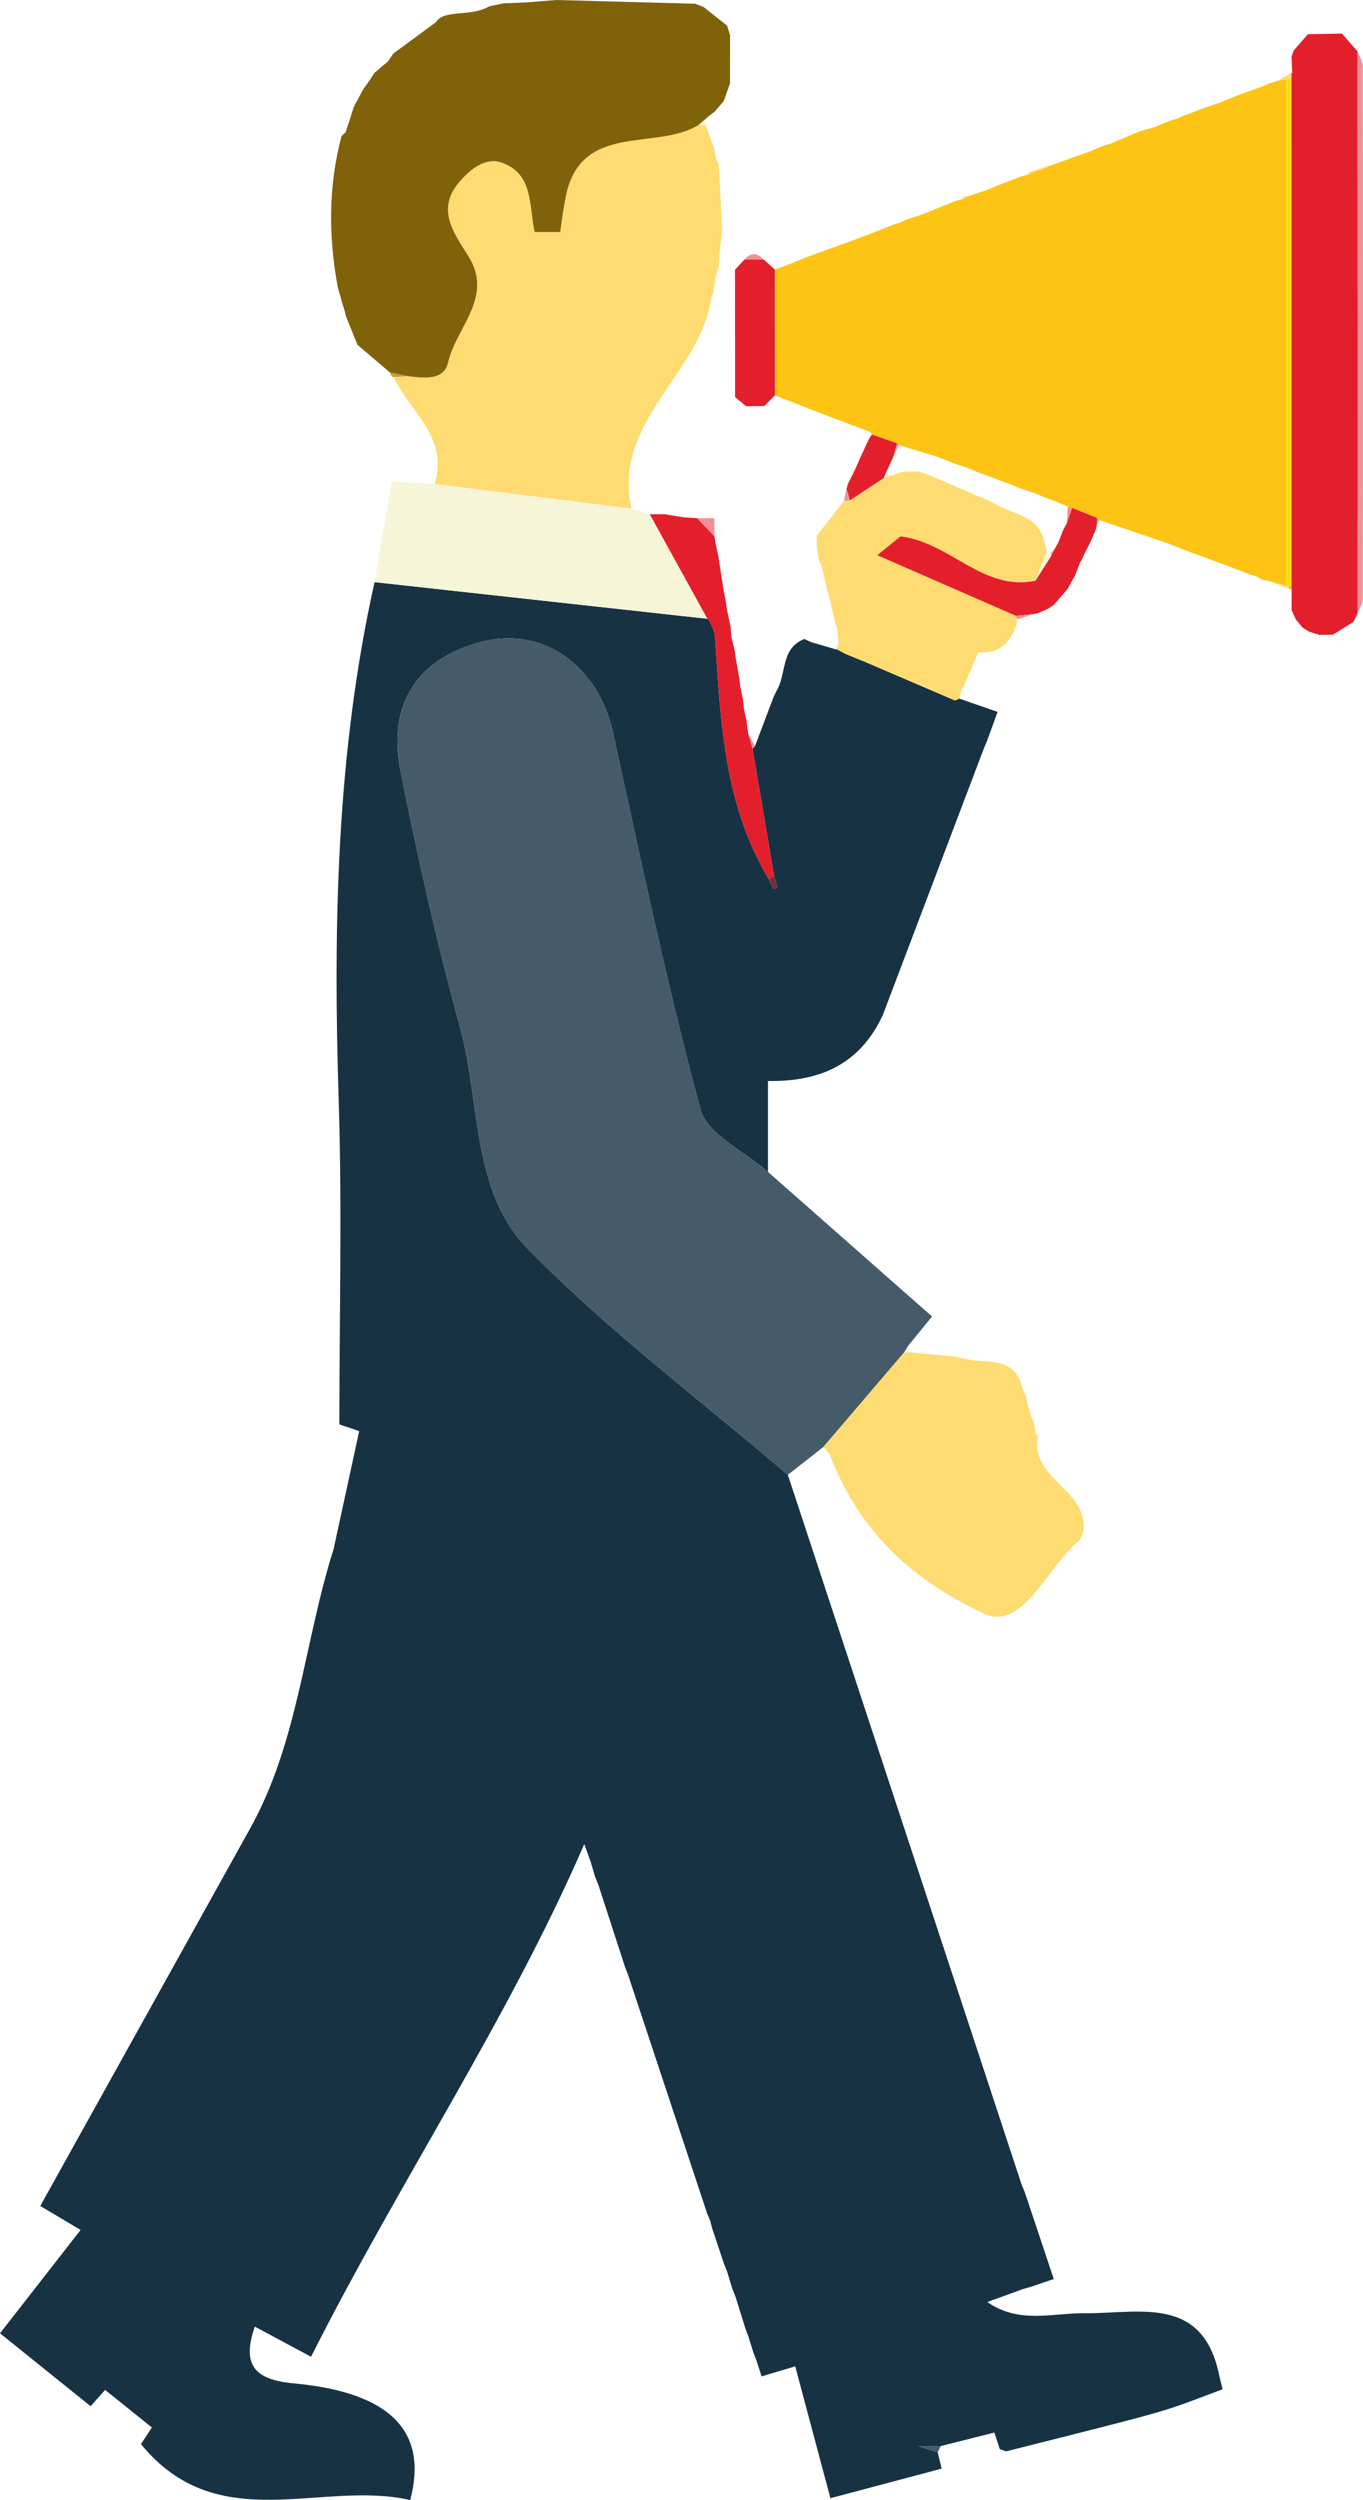   <svg xmlns="http://www.w3.org/2000/svg" viewBox="0 0 496.909 911.165">
   <g>
    <path d="m373.058,834.219c-4.001,1.452-8.003,2.904-13.14,4.768,11.824,8.115,23.88,3.937,35.551,4.071,19.677.226,43.182-6.923,49.093,23.01.386,1.568.772,3.136,1.158,4.703-6.286,2.322-12.503,4.862-18.878,6.907-6.616,2.123-13.361,3.862-20.092,5.602-13.301,3.438-26.631,6.761-39.949,10.131-.764-.273-1.529-.545-2.293-.817-.613-1.843-1.225-3.685-2.008-6.042-6.559,1.655-13.039,3.29-19.52,4.924-.783,0-1.566,0-8.222,0,5.595,1.792,6.349,2.034,7.103,2.275.423,1.753.846,3.507,1.435,5.945-13.38,3.557-26.447,7.031-40.547,10.779-4.264-15.963-8.463-31.685-12.834-48.05-4.145,1.234-8.004,2.384-12.26,3.651-.662-2.038-1.262-3.886-1.861-5.733-.351-.904-.702-1.807-1.053-2.711-.656-2.091-1.312-4.182-1.967-6.273-.34-.906-.681-1.812-1.021-2.718-1.199-3.852-2.398-7.705-3.597-11.557-.448-1.144-.896-2.288-1.344-3.432-.552-1.85-1.103-3.701-1.655-5.551-.448-1.146-.897-2.293-1.345-3.439-1.023-3.084-2.046-6.168-3.069-9.252-.313-.912-.627-1.824-.94-2.735-.297-1.1-.593-2.199-.89-3.299-.372-.897-.743-1.793-1.115-2.69-9.634-29.063-19.267-58.126-28.901-87.19-.354-.903-.709-1.806-1.063-2.71-3.194-9.844-6.388-19.689-9.582-29.533-.448-1.146-.897-2.291-1.345-3.437-.551-1.848-1.102-3.696-1.653-5.544-.785-2.149-1.571-4.298-2.356-6.447-.482-.534-.964-1.068.152.168-27.747,64.006-67.417,123.011-99.653,186.935-7.404-3.97-14.019-7.516-20.503-10.992-4.783,13.858-.282,19.359,14.21,20.692,35.04,3.223,49.152,17.364,42.438,42.534-32.359-7.471-70.092,13.974-98.152-20.403,1.053-1.6,2.364-3.593,3.984-6.054-5.629-4.519-11.237-9.021-17.055-13.691-1.803,2.026-3.203,3.599-5.281,5.934-11.043-8.881-22.016-17.708-33.038-26.572,9.92-12.714,19.498-24.99,29.384-37.661-4.647-2.764-9.267-5.512-14.701-8.745,25.546-45.939,50.865-91.472,76.185-137.005,17.865-31.665,19.956-68.379,30.776-102.485,3.058-14.172,6.146-28.375,9.305-42.908-1.141-.386-2.479-.839-7.233-2.448,0-38.698,1.026-78.366-.234-117.962-2.021-63.514-.867-126.661,13.076-189.001,40.43,4.449,80.86,8.898,121.29,13.346.228.142.455.286.682.43.723,1.955,1.958,3.875,2.094,5.87,2.081,30.531,3.178,61.258,19.654,88.585.58,1.209,1.16,2.419,1.74,3.628.479-.186.957-.371,1.436-.557-.413-1.388-.826-2.777-1.239-4.165-2.617-15.472-5.234-30.943-7.852-46.415.294-.318.588-.636.882-.954,2.2-5.817,4.401-11.634,6.601-17.45.391-.859.781-1.718,1.172-2.577,3.859-6.092,1.412-15.573,10.202-19.014.865.388,1.729.777,2.594,1.165,2.826.831,5.652,1.662,8.479,2.493,0,0,.267.137.267.137l.2-.224c1.15.614,2.301,1.229,3.451,1.843,1.715.705,3.43,1.409,5.144,2.114.337.123.674.247,1.011.37,11.269,4.837,22.537,9.673,33.806,14.51.546-.223,1.091-.446,1.637-.668,4.431,1.538,8.862,3.075,13.885,4.818-1.427,3.915-2.686,7.368-3.945,10.821-.374.886-.747,1.773-1.121,2.659-12.287,32.406-24.574,64.812-36.861,97.218-.413.825-.826,1.649-1.239,2.474-8.362,15.506-21.897,21.645-40.547,21.356v33.127c-8.48-7.5-22.099-13.605-24.573-22.735-12.297-45.39-21.884-91.526-31.961-137.502-5.199-23.719-24.969-38.781-47.755-32.968-23.616,6.024-34.49,22.876-29.695,46.974,6.242,31.368,13.236,62.659,21.707,93.488,7.486,27.243,4.111,59.7,24.659,80.705,29.204,29.853,63.019,55.186,94.864,82.451,21.115,64.072,42.233,128.143,63.345,192.215,7.312,22.19,14.612,44.385,21.918,66.577.365.861.731,1.723,1.096,2.584,3.468,10.388,6.936,20.776,10.584,31.702-3.184,1.085-5.774,1.967-8.365,2.849-.916.259-1.833.519-2.749.779Z" style="fill:#173243;">
    </path>
    <path d="m287.229,537.512c-31.845-27.264-65.66-52.598-94.864-82.451-20.548-21.004-17.173-53.462-24.659-80.705-8.471-30.829-15.465-62.12-21.707-93.488-4.795-24.098,6.08-40.949,29.695-46.974,22.785-5.813,42.556,9.249,47.755,32.968,10.077,45.976,19.664,92.112,31.961,137.502,2.474,9.13,16.093,15.235,24.573,22.735,19.796,17.443,39.593,34.886,59.816,52.705-2.996,3.674-5.773,7.079-8.549,10.484-.528.853-1.057,1.707-1.586,2.56-9.825,11.499-19.651,22.999-29.476,34.498-4.32,3.388-8.639,6.777-12.959,10.165Z" style="fill:#455b69;">
    </path>
    <path d="m462.68,211.777c-.855-.194-1.71-.389-2.564-.583-.828-.427-1.656-.854-2.484-1.28-.543-.127-1.086-.253-1.628-.38-.727-.309-1.455-.618-2.182-.926-.537-.204-1.074-.409-1.612-.613-.725-.274-1.449-.548-2.173-.823-5.995-2.218-11.991-4.436-17.986-6.654-.728-.3-1.456-.599-2.184-.899-.539-.196-1.078-.391-1.618-.586-.719-.297-1.438-.594-2.157-.891-8.491-2.881-16.982-5.762-25.473-8.642-.229-.245-.458-.49-.687-.734-3.018-1.217-6.036-2.434-9.053-3.65-.519-.134-1.039-.27-1.56-.405l-.233-.203c-.429-.165-.859-.331-1.288-.496-1.219-.512-2.438-1.025-3.657-1.537-.737-.266-1.474-.531-2.211-.797-.533-.201-1.067-.402-1.6-.604-.848-.376-1.696-.752-2.544-1.129-2.126-.715-4.253-1.43-6.379-2.145-.828-.356-1.656-.712-2.484-1.068-.523-.211-1.045-.422-1.568-.632-.723-.25-1.445-.5-2.168-.749-1.667-.634-3.333-1.267-5-1.901-.743-.246-1.485-.492-2.228-.738-.527-.212-1.053-.424-1.58-.636-.845-.384-1.69-.768-2.536-1.151-2.129-.719-4.258-1.437-6.387-2.156-.83-.342-1.659-.683-2.489-1.025-.526-.199-1.052-.398-1.579-.597-.717-.273-1.434-.546-2.151-.82-4.51-1.36-9.02-2.721-13.53-4.081-.085-.324-.294-.556-.628-.694-3.053-1.058-6.107-2.116-9.161-3.173-.212-.304-.424-.607-.636-.911-.433-.169-.866-.338-1.299-.507-5.555-2.101-11.109-4.202-16.664-6.303-.759-.29-1.518-.58-2.278-.869-.526-.192-1.053-.384-1.579-.576-.853-.354-1.705-.707-2.558-1.061-3.465-1.35-6.93-2.701-10.396-4.05-.013-15.293-.024-30.587-.036-45.88,1.846-.678,3.693-1.356,5.54-2.033,1.832-.749,3.664-1.498,5.496-2.247,6.158-2.239,12.315-4.477,18.473-6.716,2.513-.963,5.025-1.927,7.537-2.891,1.119-.446,2.238-.892,3.357-1.337.855-.346,1.71-.692,2.565-1.039.829-.262,1.658-.524,2.487-.785.842-.378,1.683-.756,2.525-1.135,1.828-.601,3.656-1.203,5.483-1.804,3.494-1.4,6.987-2.8,10.481-4.2.583-.238,1.167-.475,1.75-.713.998-.263,1.995-.526,2.993-.79,1.082-.496,2.163-.993,3.245-1.489,1.827-.606,3.655-1.211,5.482-1.817.84-.368,1.679-.736,2.518-1.104,3.239-1.259,6.478-2.518,9.717-3.776.997-.268,1.993-.537,2.99-.805,3.749-1.473,7.497-2.947,11.246-4.42,3.503-1.261,7.007-2.522,10.51-3.782,1.82-.742,3.639-1.485,5.459-2.227.852-.246,1.703-.492,2.555-.738.815-.363,1.63-.726,2.446-1.089,1.89-.79,3.781-1.581,5.671-2.371.836-.352,1.672-.705,2.508-1.057,1.775-.499,3.549-.998,5.324-1.497,2.105-.865,4.21-1.729,6.314-2.594.563-.129,1.126-.258,1.689-.386.815-.379,1.629-.758,2.443-1.137,1.117-.406,2.234-.812,3.352-1.217,1.547-.597,3.093-1.194,4.639-1.792,1.841-.618,3.682-1.236,5.523-1.854,2.103-.865,4.207-1.731,6.31-2.596,3.207-1.152,6.414-2.304,9.621-3.455.833-.363,1.666-.727,2.5-1.09.865-.256,1.729-.513,2.594-.769,1.041-.183,2.081-.366,3.122-.55.001,61.5.002,123,.003,184.501-2.087-.548-4.175-1.095-6.262-1.643Z" style="fill:#fdc413;">
    </path>
    <path d="m158.418,176.421c5.397-16.987-9.018-26.363-14.953-38.995,1.799-.105,3.597-.211,5.395-.317,5.754.757,13.015,1.564,14.511-5.036,2.905-12.815,16.835-23.792,7.322-38.824-5.403-8.538-11.713-16.993-3.232-26.933,3.942-4.62,9.526-9.148,15.505-7.03,11.563,4.096,9.885,15.84,11.935,25.284h9.338c.339-2.467.629-4.578.918-6.689.267-1.532.533-3.065.8-4.597,4.755-29.527,32.924-17.882,48.822-27.814.845.081,1.69.162,2.535.243.688,1.963,1.375,3.927,2.063,5.89.302.711.603,1.422.905,2.133.211,1.247.422,2.494.631,3.741.382.827.766,1.654,1.15,2.481.404,7.824.807,15.649,1.212,23.474-.322,3.045-.645,6.09-.968,9.135-.07,1.551-.14,3.102-.208,4.655-.382,1.148-.766,2.294-1.149,3.44-.263,1.867-.525,3.734-.787,5.602-.289.764-.58,1.526-.87,2.289-3.859,27.821-36.175,44.852-29.079,76.828-23.932-2.986-47.865-5.972-71.798-8.958Z" style="fill:#fedc71;">
    </path>
    <path d="m205.159,77.88c-.29,2.111-.58,4.222-.918,6.689h-9.338c-2.05-9.444-.372-21.188-11.935-25.284-5.979-2.118-11.563,2.41-15.505,7.03-8.481,9.939-2.171,18.395,3.232,26.933,9.513,15.031-4.417,26.008-7.322,38.824-1.496,6.6-8.757,5.793-14.511,5.037-2.225-.445-4.451-.891-6.676-1.337-3.947-3.36-7.895-6.719-11.842-10.079-1.417-3.494-2.835-6.989-4.252-10.483-.124-.559-.248-1.118-.373-1.678-.411-1.327-.822-2.655-1.232-3.982-.141-.583-.282-1.166-.424-1.749-.276-.878-.552-1.757-.828-2.635-3.514-18.614-3.608-37.149,1.267-55.572.509-.475,1.017-.951,1.526-1.426.994-3.09,1.988-6.18,2.983-9.27,1.146-2.136,2.293-4.271,3.439-6.407.855-1.191,1.709-2.381,2.564-3.572.505-.79,1.01-1.58,1.515-2.369,1.641-1.397,3.283-2.793,4.924-4.19.655-.954,1.309-1.908,1.964-2.862,4.2-3.092,8.4-6.183,15.528-11.43,2.94-4.8,12.686-1.751,19.412-5.769,1.715-.355,3.431-.71,5.146-1.065,2.902-.125,5.804-.25,8.705-.374,3.524-.286,7.048-.573,10.572-.86,16.881.455,33.761.91,50.642,1.365,1.019.389,2.039.777,3.058,1.166,2.87,2.278,5.74,4.556,8.61,6.834.356,1.158.713,2.315,1.069,3.473-.007,5.858-.014,11.715-.022,17.573-.764,2.147-1.527,4.293-2.291,6.44-1.119,1.302-2.238,2.603-3.358,3.905-.755.559-1.511,1.117-2.266,1.676-.315.307-.63.615-.945.922-.831.705-1.662,1.411-2.493,2.116-15.899,9.932-44.067-1.713-48.821,27.814-.266,1.532-.534,3.064-.801,4.597Z" style="fill:#7f620a;">
    </path>
    <path d="m300.188,527.347c9.825-11.499,19.651-22.999,29.474-34.495.56-.006,1.121-.015,1.682-.024,5.523.511,11.045,1.023,16.569,1.533,2.127.452,4.254.904,6.38,1.357,7.607.785,16.251-.294,18.418,10.266.391.813.784,1.627,1.177,2.44.245,1.184.491,2.368.734,3.552.248.688.498,1.375.748,2.063.146.643.291,1.286.434,1.928.358.814.719,1.629,1.081,2.443.219,1.189.439,2.379.656,3.568.249.689.5,1.378.751,2.066-2.273,15.19,18.393,19.025,16.752,33.902-.409,1.071-.819,2.142-1.228,3.213-12.018,9.515-20.853,33.83-35.426,26.809-21.393-10.305-43.595-25.693-55.944-57.982,2.462,2.881.102.12-2.258-2.641Z" style="fill:#fedc71;">
    </path>
    <path d="m493.369,226.681c-2.479,1.546-4.957,3.092-7.436,4.638-1.662.021-3.324.042-4.986.063-1.269-.405-2.538-.811-3.807-1.216-.785-.51-1.57-1.02-2.355-1.531-.786-.971-1.572-1.943-2.358-2.914-.515-1.102-1.03-2.204-1.545-3.306.008-2.478.017-4.956.025-7.436-.01-.524-.02-1.047-.031-1.57-.025-61.675-.051-123.35-.076-185.025,0-.632,0-1.264,0-1.896,0,0,.245.123.245.123.124-.095.366-.226.35-.28-.079-.27-.227-.519-.35-.776-.061-1.64-.121-3.28-.182-4.92.257-.742.513-1.485.77-2.227,1.728-1.98,3.457-3.959,5.185-5.939,4.126-.077,8.252-.154,12.378-.232,1.896,2.144,3.791,4.288,5.687,6.432.027,68.261.054,136.521.08,204.782-.089.262-.184.522-.287.779-.436.817-.871,1.634-1.307,2.452Z" style="fill:#e31f2c;">
    </path>
    <path d="m313.356,240.417c-1.715-.705-3.43-1.409-5.144-2.114-1.017-.558-2.034-1.116-3.052-1.675.178-.786.356-1.573.534-2.359-.145-1.625-.289-3.25-.434-4.875-.246-.754-.493-1.508-.739-2.262-.741-3.24-1.482-6.479-2.222-9.718-.256-.756-.513-1.513-.769-2.269-.633-2.865-1.266-5.729-1.896-8.594-.368-.795-.74-1.59-1.111-2.385-.235-1.54-.471-3.079-.704-4.619-.035-1.406-.073-2.811-.11-4.217,3.315-4.231,6.63-8.463,9.944-12.696.731-.089,1.463-.176,2.195-.263,4.119-2.722,8.238-5.443,12.356-8.163.688-.238,1.376-.479,2.065-.719,1.623-.526,3.247-1.052,4.87-1.578,1.738-.04,3.477-.08,5.215-.119.645.156,1.289.312,1.934.468.688.24,1.377.479,2.065.719,7.517,3.235,15.034,6.47,22.551,9.705.797.423,1.595.847,2.392,1.27,6.469,3.591,15.324,4.063,17.429,13.358.212.69.423,1.379.635,2.069.049.653.097,1.307.146,1.96-1.357,3.448-2.714,6.897-4.071,10.345-19.214,3.854-30.916-13.979-49.127-16.197-1.793,1.45-4.538,3.667-8.479,6.853,17.657,7.718,34.086,14.899,50.515,22.08.088.346.177.692.265,1.038.035.622.07,1.245.104,1.867-2.321,6.328-5.814,11.197-14.044,10.338-1.884,4.401-3.67,8.576-5.457,12.751-.225.331-.45.663-.674.995-.259.99-.519,1.98-.779,2.97-.529.305-1.057.61-1.586.915-11.269-4.837-22.537-9.673-33.805-14.509-.337-.123-.674-.247-1.012-.37Z" style="fill:#fedc71;">
    </path>
    <path d="m158.418,176.421c23.933,2.986,47.866,5.972,71.798,8.958,2.225.677,4.451,1.354,6.676,2.031,7.015,12.73,14.029,25.46,21.044,38.191,0,0-.089-.092-.089-.092-40.43-4.449-80.86-8.898-121.29-13.346,2.06-12.032,4.12-24.063,6.305-36.824,5.489.382,10.522.732,15.555,1.082Z" style="fill:#f6f5d7;">
    </path>
    <path d="m257.936,225.601c-7.015-12.73-14.029-25.46-21.044-38.191,1.844.009,3.687.019,5.531.028,2.328.374,4.656.747,6.985,1.121,1.578.102,3.155.204,4.733.307,2.103,2.192,4.206,4.384,6.309,6.576.151.898.302,1.795.453,2.693.328,1.531.657,3.061.986,4.592.231,1.518.461,3.037.692,4.555.268,1.714.536,3.428.804,5.142.148.907.295,1.815.442,2.722.275,1.42.55,2.839.825,4.259.116.899.232,1.798.348,2.697.45,2.102.9,4.204,1.35,6.306.098,1.268.196,2.535.294,3.803.438,1.816.877,3.632,1.315,5.447.053.556.105,1.111.158,1.667.479,2.686.958,5.372,1.438,8.058.105.902.209,1.804.314,2.706.314,1.534.627,3.067.941,4.601.137,1.23.273,2.459.41,3.689.306,1.386.611,2.772.917,4.158.196,1.532.392,3.064.588,4.596.546,1.917,1.093,3.835,1.64,5.752,2.617,15.472,5.234,30.943,7.852,46.415-.646.365-1.291.729-1.937,1.094-16.476-27.327-17.574-58.054-19.654-88.585-.136-1.995-1.37-3.915-2.092-5.871-.207-.096-.406-.208-.595-.337Z" style="fill:#e31f2c;">
    </path>
    <path d="m370.345,224.423c-16.429-7.181-32.858-14.362-50.515-22.08,3.941-3.185,6.685-5.403,8.479-6.853,18.211,2.218,29.913,20.051,49.125,16.198,1.939-3.038,3.881-6.078,5.823-9.117.405-.823.811-1.646,1.216-2.47.445-.775.889-1.55,1.334-2.325.6-1.547,1.2-3.095,1.799-4.642.426-.776.852-1.553,1.278-2.33.665-1.896,1.33-3.793,1.995-5.689,3.018,1.217,6.036,2.434,9.05,3.65-.025.929-.046,1.858-.067,2.788-.134.516-.268,1.031-.402,1.547-.662,1.528-1.323,3.057-1.985,4.585-.592,1.158-1.185,2.316-1.777,3.474-.398.843-.796,1.685-1.194,2.528-.269.491-.538.982-.807,1.473-.59,1.54-1.18,3.079-1.769,4.619-.446.78-.892,1.561-1.339,2.341-.431.811-.861,1.622-1.292,2.433-1.702,1.972-3.405,3.944-5.107,5.916-.774.501-1.548,1.003-2.322,1.504-.515.224-1.03.448-1.544.672-.723.3-1.447.6-2.17.901-.576.102-1.151.204-1.727.306-2.027.19-4.055.38-6.082.571Z" style="fill:#e31f2c;">
    </path>
    <path d="m282.474,98.222c.011,15.294.023,30.587.036,45.88-1.288,1.291-2.577,2.583-3.867,3.875-2.197.025-4.394.05-6.591.076-1.354-1.102-2.708-2.204-4.062-3.305-.01-15.486-.021-30.972-.031-46.458,1.148-1.233,2.296-2.465,3.444-3.698,2.322-.019,4.643-.037,6.965-.056,1.369,1.229,2.738,2.457,4.107,3.686Z" style="fill:#e31f2c;">
    </path>
    <path d="m494.963,223.451c-.027-68.261-.053-136.521-.08-204.782.679,1.868,1.948,3.735,1.951,5.604.102,64.729.1,129.457.003,194.186-.002,1.665-1.222,3.328-1.874,4.992Z" style="fill:#f19095;">
    </path>
    <path d="m322.206,174.206c-4.119,2.722-8.238,5.443-12.351,8.16-.403-1.418-.812-2.83-1.221-4.243.15-.553.301-1.107.451-1.66.35-.707.7-1.413,1.051-2.12.582-1.18,1.164-2.359,1.745-3.539.488-1.11.975-2.22,1.463-3.33,1.046-2.291,2.092-4.582,3.139-6.873.349-.592.699-1.183,1.048-1.775.096-.177.226-.325.389-.445,3.054,1.056,6.108,2.114,9.159,3.173-.5,1.714-.998,3.427-1.496,5.14-.772,1.671-1.544,3.341-2.315,5.012-.354.833-.708,1.667-1.061,2.5Z" style="fill:#e31f2c;">
    </path>
    <path d="m267.959,98.289c.011,15.486.021,30.972.031,46.458-.011-15.486-.021-30.972-.031-46.458Z" style="fill:#f19095;">
    </path>
    <path d="m489.195,12.238c-4.126.077-8.252.154-12.378.232,4.126-.077,8.252-.154,12.378-.232Z" style="fill:#f19095;">
    </path>
    <path d="m260.45,195.442c-2.103-2.192-4.206-4.384-6.309-6.576,1.861,0,3.722,0,6.309,0v6.576Z" style="fill:#f19095;">
    </path>
    <path d="m202.777,0c-3.524.287-7.048.573-10.572.86C195.73.573,199.254.287,202.777,0Z" style="fill:#c8bc96;">
    </path>
    <path d="m346.418,74.035c-3.494,1.4-6.987,2.8-10.481,4.2,3.494-1.4,6.987-2.8,10.481-4.2Z" style="fill:#fedc71;">
    </path>
    <path d="m386.359,59.122c-3.749,1.473-7.497,2.947-11.246,4.42.027-.3.07-.597.129-.892,3.706-1.176,7.411-2.352,11.117-3.528Z" style="fill:#fedc71;">
    </path>
    <path d="m126.091,115.21c1.417,3.494,2.835,6.989,4.252,10.483l-4.252-10.483Z" style="fill:#c8bc96;">
    </path>
    <path d="m262.31,92.566c.323-3.045.646-6.09.968-9.135-.323,3.045-.646,6.09-.968,9.135Z" style="fill:#f6f5d7;">
    </path>
    <path d="m269.554,247.383c-.479-2.686-.959-5.372-1.438-8.058.479,2.686.959,5.372,1.438,8.058Z" style="fill:#f19095;">
    </path>
    <path d="m249.408,188.559c-2.328-.374-4.656-.747-6.985-1.121,2.328.374,4.656.747,6.985,1.121Z" style="fill:#f19095;">
    </path>
    <path d="m266.349,228.408c-.45-2.102-.9-4.204-1.35-6.306.45,2.102.9,4.204,1.35,6.306Z" style="fill:#f19095;">
    </path>
    <path d="m278.368,94.535c-2.322.019-4.643.037-6.965.056,2.301-2.658,4.623-2.524,6.965-.056Z" style="fill:#f19095;">
    </path>
    <path d="m319.52,84.335c-2.512.964-5.025,1.927-7.537,2.891,2.512-.964,5.025-1.927,7.537-2.891Z" style="fill:#fedc71;">
    </path>
    <path d="m272.052,148.052c2.197-.025,4.394-.05,6.591-.075-2.197.025-4.394.05-6.591.075Z" style="fill:#f19095;">
    </path>
    <path d="m354.294,495.719c-2.126-.453-4.252-.905-6.38-1.357,2.126.453,4.253.905,6.38,1.357Z" style="fill:#f6f5d7;">
    </path>
    <path d="m132.448,32.492c-1.146,2.136-2.293,4.271-3.439,6.407,1.146-2.136,2.293-4.271,3.439-6.407Z" style="fill:#c8bc96;">
    </path>
    <path d="m480.947,231.383c1.662-.021,3.324-.042,4.986-.063-1.662.021-3.324.042-4.986.063Z" style="fill:#f19095;">
    </path>
    <path d="m263.844,36.851c.764-2.147,1.527-4.293,2.291-6.44-.764,2.147-1.527,4.293-2.291,6.44Z" style="fill:#c8bc96;">
    </path>
    <path d="m451.103,34.784c-2.103.865-4.207,1.731-6.31,2.596,2.103-.866,4.207-1.731,6.31-2.596Z" style="fill:#fedc71;">
    </path>
    <path d="m427.147,43.767c-2.105.865-4.209,1.729-6.314,2.594,2.105-.865,4.209-1.729,6.314-2.594Z" style="fill:#fedc71;">
    </path>
    <path d="m274.363,272.885c-.547-1.917-1.093-3.835-1.64-5.752.842,1.597,1.684,3.193,2.524,4.794-.296.322-.59.64-.884.958Z" style="fill:#f19095;">
    </path>
    <path d="m370.345,224.423c2.027-.19,4.055-.38,6.082-.571-1.696.583-3.393,1.167-5.09,1.75-.233-.098-.475-.145-.727-.141-.088-.346-.177-.692-.265-1.038Z" style="fill:#f19095;">
    </path>
    <path d="m212.896,671.827c.785,2.149,1.571,4.298,2.356,6.447-.785-2.149-1.571-4.298-2.356-6.447Z" style="fill:#455b69;">
    </path>
    <path d="m142.185,135.772c2.225.446,4.45.892,6.676,1.337-1.798.105-3.596.212-5.395.317-.001-.001-.304.045-.303.046-.193-.223-.388-.447-.583-.671-.132-.343-.263-.686-.395-1.029Z" style="fill:#c0a03e;">
    </path>
    <path d="m462.68,211.777c2.087.548,4.175,1.095,6.262,1.643.265.087.537.13.815.131.073.321.111.646.116.975l-7.194-2.749Z" style="fill:#fedc71;">
    </path>
    <path d="m124.486,109.55c.411,1.327.822,2.655,1.232,3.982-.411-1.327-.822-2.655-1.232-3.982Z" style="fill:#c8bc96;">
    </path>
    <path d="m183.5,1.234c-1.715.355-3.431.71-5.146,1.065,1.715-.355,3.431-.71,5.146-1.065Z" style="fill:#c8bc96;">
    </path>
    <path d="m267.958,237.659c-.438-1.816-.877-3.632-1.315-5.447.438,1.816.877,3.632,1.315,5.447Z" style="fill:#f19095;">
    </path>
    <path d="m263.384,212.424c-.268-1.714-.536-3.428-.804-5.142.268,1.714.536,3.428.804,5.142Z" style="fill:#f19095;">
    </path>
    <path d="m308.633,178.123c.409,1.413.818,2.826,1.221,4.243-.738.092-1.47.179-2.2.268.327-1.503.653-3.007.979-4.511Z" style="fill:#f19095;">
    </path>
    <path d="m470.799,26.488c0,.632,0,1.264,0,1.897-.62.18-1.24.357-1.86.535-1.04.183-2.081.366-3.122.549,1.661-.994,3.321-1.988,4.982-2.981Z" style="fill:#fedc71;">
    </path>
    <path d="m293.51,93.941c-1.832.749-3.664,1.498-5.496,2.247,1.832-.749,3.664-1.498,5.496-2.247Z" style="fill:#fedc71;">
    </path>
    <path d="m402.328,53.113c-1.82.742-3.639,1.485-5.459,2.227,1.819-.743,3.639-1.485,5.459-2.227Z" style="fill:#fedc71;">
    </path>
    <path d="m391.928,209.779c.59-1.54,1.18-3.079,1.769-4.619-.59,1.54-1.18,3.079-1.769,4.619Z" style="fill:#f19095;">
    </path>
    <path d="m445.718,870.772c-.386-1.568-.772-3.135-1.158-4.703.386,1.568.772,3.135,1.158,4.703Z" style="fill:#455b69;">
    </path>
    <path d="m297.71,195.33c.038,1.406.075,2.811.11,4.217-.038-1.406-.074-2.811-.11-4.217Z" style="fill:#f6f5d7;">
    </path>
    <path d="m261.889,202.727c-.329-1.531-.657-3.061-.986-4.592.329,1.531.657,3.061.986,4.592Z" style="fill:#f19095;">
    </path>
    <path d="m397.475,197.685c.662-1.528,1.323-3.057,1.985-4.585-.662,1.528-1.323,3.057-1.985,4.585Z" style="fill:#f19095;">
    </path>
    <path d="m264.651,219.405l-.825-4.259c.275,1.42.55,2.839.825,4.259Z" style="fill:#f19095;">
    </path>
    <path d="m439.27,39.234c-1.546.598-3.093,1.195-4.639,1.792,1.546-.598,3.093-1.195,4.639-1.792Z" style="fill:#fedc71;">
    </path>
    <path d="m272.135,262.537c-.306-1.386-.611-2.772-.917-4.158.306,1.386.611,2.772.917,4.158Z" style="fill:#f19095;">
    </path>
    <path d="m270.809,254.69c-.314-1.534-.627-3.067-.941-4.601.314,1.534.627,3.067.941,4.601Z" style="fill:#f19095;">
    </path>
    <path d="m313.343,167.474c-.488,1.11-.975,2.22-1.463,3.33.488-1.11.975-2.22,1.463-3.33Z" style="fill:#f19095;">
    </path>
    <path d="m470.881,222.415c.515,1.102,1.03,2.204,1.545,3.306-.515-1.102-1.03-2.204-1.545-3.306Z" style="fill:#f19095;">
    </path>
    <path d="m341.86,893.753c-.754-.242-1.509-.483-7.103-2.275,6.656,0,7.439,0,8.222,0-.373.758-.746,1.517-1.118,2.275Z" style="fill:#455b69;">
    </path>
    <path d="m216.905,683.819c.448,1.146.897,2.291,1.345,3.437-.448-1.146-.897-2.291-1.345-3.437Z" style="fill:#455b69;">
    </path>
    <path d="m393.816,561.161c.409-1.071.819-2.142,1.228-3.213-.41,1.071-.819,2.142-1.228,3.213Z" style="fill:#f6f5d7;">
    </path>
    <path d="m256.477,2.531c-1.019-.389-2.039-.777-3.058-1.166,1.019.389,2.039.777,3.058,1.166Z" style="fill:#c8bc96;">
    </path>
    <path d="m263.81,824.664c.448,1.146.897,2.293,1.345,3.439-.448-1.146-.897-2.293-1.345-3.439Z" style="fill:#455b69;">
    </path>
    <path d="m266.156,12.838c-.356-1.158-.713-2.315-1.069-3.473.356,1.158.713,2.315,1.069,3.473Z" style="fill:#c8bc96;">
    </path>
    <path d="m266.81,833.654c.448,1.144.896,2.288,1.344,3.432-.448-1.144-.896-2.288-1.344-3.432Z" style="fill:#455b69;">
    </path>
    <path d="m260.952,100.661c.384-1.146.767-2.293,1.149-3.44-.384,1.146-.767,2.293-1.149,3.44Z" style="fill:#f6f5d7;">
    </path>
    <path d="m143.414,19.499c-.655.954-1.309,1.908-1.964,2.862.655-.954,1.309-1.908,1.964-2.862Z" style="fill:#c8bc96;">
    </path>
    <path d="m331.344,492.829c-.561.009-1.123.018-1.682.024.53-.856,1.059-1.71,1.587-2.563.031.847.063,1.693.095,2.54Z" style="fill:#f6f5d7;">
    </path>
    <path d="m375.243,62.65c-.059.295-.102.592-.129.892-.997.268-1.994.537-2.99.805,1.04-.566,2.08-1.132,3.12-1.697Z" style="fill:#f6f5d7;">
    </path>
    <path d="m354.406,71.044c-1.082.496-2.163.993-3.245,1.489.029-.3.07-.599.124-.896,1.04-.198,2.08-.395,3.12-.593Z" style="fill:#fedc71;">
    </path>
    <path d="m351.286,71.637c-.054.297-.095.596-.124.896-.998.263-1.995.526-2.993.79,1.039-.562,2.078-1.124,3.117-1.686Z" style="fill:#f6f5d7;">
    </path>
    <path d="m257.796,806.688c.372.897.744,1.793,1.115,2.69-.372-.897-.743-1.793-1.115-2.69Z" style="fill:#455b69;">
    </path>
    <path d="m373.588,798.889c-.365-.861-.731-1.723-1.096-2.584.365.861.731,1.723,1.096,2.584Z" style="fill:#455b69;">
    </path>
    <path d="m126.026,48.169c-.509.475-1.017.951-1.526,1.426.509-.475,1.017-.951,1.526-1.426Z" style="fill:#c8bc96;">
    </path>
    <path d="m274.74,857.634c.351.904.702,1.807,1.053,2.711-.351-.904-.702-1.807-1.053-2.711Z" style="fill:#455b69;">
    </path>
    <path d="m426.092,198.143c.719.297,1.438.594,2.157.891-.719-.297-1.438-.594-2.157-.891Z" style="fill:#fedc71;">
    </path>
    <path d="m227.832,716.789c.354.903.709,1.806,1.063,2.71-.355-.903-.709-1.806-1.063-2.71Z" style="fill:#455b69;">
    </path>
    <path d="m429.867,199.62c.728.3,1.456.599,2.184.899-.728-.3-1.456-.599-2.184-.899Z" style="fill:#fedc71;">
    </path>
    <path d="m471.632,18.408c-.257.742-.513,1.485-.77,2.227.257-.742.513-1.485.77-2.227Z" style="fill:#f19095;">
    </path>
    <path d="m394.504,203.688c.398-.843.796-1.685,1.194-2.528-.398.843-.796,1.685-1.194,2.528Z" style="fill:#f19095;">
    </path>
    <path d="m298.524,204.165c.371.795.743,1.59,1.111,2.385-.372-.795-.742-1.59-1.111-2.385Z" style="fill:#f6f5d7;">
    </path>
    <path d="m297.043,149.789c.759.29,1.518.579,2.278.869-.759-.29-1.518-.579-2.278-.869Z" style="fill:#fedc71;">
    </path>
    <path d="m450.037,207.173c.724.274,1.449.549,2.173.823-.724-.274-1.449-.548-2.173-.823Z" style="fill:#fedc71;">
    </path>
    <path d="m292.906,148.152c.853.354,1.705.708,2.558,1.061-.853-.354-1.705-.708-2.558-1.061Z" style="fill:#fedc71;">
    </path>
    <path d="m453.822,208.608c.727.309,1.455.617,2.182.926-.727-.309-1.455-.617-2.182-.926Z" style="fill:#fedc71;">
    </path>
    <path d="m457.632,209.914c.828.427,1.656.854,2.484,1.28-.828-.427-1.656-.854-2.484-1.28Z" style="fill:#fedc71;">
    </path>
    <path d="m271.752,848.643c.341.906.681,1.812,1.021,2.718-.341-.906-.681-1.812-1.021-2.718Z" style="fill:#455b69;">
    </path>
    <path d="m389.297,214.554c.431-.811.862-1.622,1.292-2.433-.431.811-.862,1.622-1.292,2.433Z" style="fill:#f19095;">
    </path>
    <path d="m415.509,47.858c-.836.353-1.672.705-2.508,1.057.836-.353,1.672-.705,2.508-1.057Z" style="fill:#f6f5d7;">
    </path>
    <path d="m259.295,108.551c.29-.762.581-1.525.87-2.289-.291.762-.58,1.525-.87,2.289Z" style="fill:#f6f5d7;">
    </path>
    <path d="m301.531,215.144c.256.756.513,1.513.769,2.269-.256-.757-.513-1.513-.769-2.269Z" style="fill:#f6f5d7;">
    </path>
    <path d="m381.868,221.973c.774-.501,1.548-1.003,2.322-1.504-.774.501-1.548,1.003-2.322,1.504Z" style="fill:#f19095;">
    </path>
    <path d="m123.234,105.167c.276.878.552,1.757.828,2.635-.276-.878-.552-1.757-.828-2.635Z" style="fill:#c8bc96;">
    </path>
    <path d="m378.153,223.546c.723-.3,1.447-.6,2.17-.901-.723.3-1.447.6-2.17.901Z" style="fill:#f19095;">
    </path>
    <path d="m258.22,42.431c.755-.559,1.511-1.117,2.266-1.676-.755.559-1.511,1.117-2.266,1.676Z" style="fill:#c8bc96;">
    </path>
    <path d="m493.369,226.681l1.307-2.452c-.436.817-.871,1.634-1.307,2.452Z" style="fill:#f19095;">
    </path>
    <path d="m136.527,26.551c-.505.79-1.01,1.58-1.515,2.369.505-.79,1.01-1.58,1.515-2.369Z" style="fill:#c8bc96;">
    </path>
    <path d="m310.135,174.343c-.35.707-.7,1.413-1.051,2.12.35-.707.7-1.413,1.051-2.12Z" style="fill:#f19095;">
    </path>
    <path d="m304.523,227.132c.246.754.493,1.508.739,2.262-.246-.754-.493-1.508-.739-2.262Z" style="fill:#f6f5d7;">
    </path>
    <path d="m474.785,228.636c.785.51,1.57,1.02,2.355,1.531-.785-.51-1.57-1.02-2.355-1.531Z" style="fill:#f19095;">
    </path>
    <path d="m325.442,81.959c-.855.346-1.71.693-2.565,1.039.855-.347,1.71-.693,2.565-1.039Z" style="fill:#fedc71;">
    </path>
    <path d="m330.453,80.039c-.842.378-1.683.757-2.525,1.135.841-.379,1.683-.757,2.525-1.135Z" style="fill:#fedc71;">
    </path>
    <path d="m295.815,234.055c-.865-.388-1.729-.777-2.594-1.165.865.388,1.729.777,2.594,1.165Z" style="fill:#455b69;">
    </path>
    <path d="m305.695,234.269c-.178.786-.356,1.573-.525,2.359.009,0-.409-.169-.409-.169l-.2.224s-.267-.137-.267-.137c.467-.759.934-1.519,1.402-2.278Z" style="fill:#f6f5d7;">
    </path>
    <path d="m463.223,30.238c-.833.364-1.666.727-2.5,1.09.833-.364,1.666-.727,2.5-1.09Z" style="fill:#fedc71;">
    </path>
    <path d="m373.058,834.219c.916-.26,1.833-.519,2.749-.779-.916.26-1.833.519-2.749.779Z" style="fill:#455b69;">
    </path>
    <path d="m283.018,251.904c-.391.859-.781,1.718-1.172,2.577.391-.859.781-1.718,1.172-2.577Z" style="fill:#455b69;">
    </path>
    <path d="m259.801,812.677c.313.912.627,1.824.94,2.735-.314-.912-.627-1.824-.94-2.735Z" style="fill:#455b69;">
    </path>
    <path d="m362.406,68.124c-.839.368-1.679.736-2.518,1.104.839-.368,1.679-.736,2.518-1.104Z" style="fill:#fedc71;">
    </path>
    <path d="m358.63,272.926c.374-.886.747-1.773,1.121-2.659-.374.886-.747,1.773-1.121,2.659Z" style="fill:#455b69;">
    </path>
    <path d="m262.066,59.957c-.384-.827-.769-1.654-1.15-2.481.385.827.768,1.654,1.15,2.481Z" style="fill:#f6f5d7;">
    </path>
    <path d="m320.53,372.617c.413-.825.826-1.649,1.239-2.474-.413.825-.826,1.649-1.239,2.474Z" style="fill:#455b69;">
    </path>
    <path d="m260.285,53.736c-.302-.711-.603-1.422-.905-2.133.302.711.603,1.422.905,2.133Z" style="fill:#f6f5d7;">
    </path>
    <path d="m373.889,508.425c-.393-.813-.786-1.627-1.177-2.44.394.813.786,1.627,1.177,2.44Z" style="fill:#f6f5d7;">
    </path>
    <path d="m375.371,514.039c-.25-.688-.5-1.375-.748-2.063.251.687.499,1.375.748,2.063Z" style="fill:#f6f5d7;">
    </path>
    <path d="m376.885,518.411c-.361-.815-.722-1.629-1.081-2.443.362.814.721,1.629,1.081,2.443Z" style="fill:#f6f5d7;">
    </path>
    <path d="m378.291,524.046c-.251-.689-.502-1.377-.751-2.066.422.23.842.46,1.401.766-.244.488-.447.894-.65,1.3Z" style="fill:#f6f5d7;">
    </path>
    <path d="m407.329,51.286c-.815.363-1.63.726-2.446,1.089.815-.363,1.63-.726,2.446-1.089Z" style="fill:#fedc71;">
    </path>
    <path d="m431.279,42.243c-.814.379-1.629.758-2.443,1.137.814-.379,1.629-.758,2.443-1.137Z" style="fill:#fedc71;">
    </path>
    <path d="m254.782,45.469c.831-.705,1.662-1.41,2.493-2.116.014.786.029,1.572.043,2.359-.846-.081-1.691-.162-2.536-.243Z" style="fill:#f6f5d7;">
    </path>
    <path d="m399.861,191.554c.021-.93.042-1.859.067-2.788.233.246.462.49.691.735-.253.684-.506,1.369-.758,2.053Z" style="fill:#f19095;">
    </path>
    <path d="m370.61,225.461c.252-.004.494.042.727.141-.208.576-.418,1.153-.625,1.728-.032-.624-.067-1.246-.102-1.868Z" style="fill:#f6f5d7;">
    </path>
    <path d="m317.53,158.826c-.349.592-.699,1.183-1.048,1.775.349-.592.699-1.183,1.048-1.775Z" style="fill:#f19095;">
    </path>
    <path d="m364.507,892.596c.764.272,1.528.544,2.293.817-.764-.272-1.528-.544-2.293-.817Z" style="fill:#455b69;">
    </path>
    <path d="m348.174,255.297c.529-.305,1.057-.61,1.586-.915,0,0,.049.246.05.246-.544.223-1.09.446-1.635.668Z" style="fill:#a59052;">
    </path>
    <path d="m350.538,251.412c.225-.332.45-.663.674-.995-.225.332-.45.663-.674.995Z" style="fill:#f6f5d7;">
    </path>
    <path d="m469.874,214.527c-.005-.329-.044-.654-.115-.976.373-.048.745-.095,1.116-.142.01.523.021,1.046.031,1.57-.344-.15-.688-.301-1.032-.453Z" style="fill:#fdc413;">
    </path>
    <path d="m142.579,136.801c.195.224.39.448.583.671-.316-.115-.51-.339-.583-.671Z" style="fill:#f6f5d7;">
    </path>
    <path d="m315.985,156.962c.433.169.866.338,1.299.507-.433-.169-.866-.338-1.299-.507Z" style="fill:#fedc71;">
    </path>
    <path d="m471.045,25.555c.123.257.271.506.35.776.016.054-.227.185-.35.28,0-.352,0-.704,0-1.056Z" style="fill:#e94525;">
    </path>
    <path d="m280.278,320.394c.646-.365,1.291-.729,1.937-1.094.413,1.389.826,2.777,1.239,4.165-.479.186-.957.371-1.436.557-.58-1.209-1.16-2.419-1.74-3.628Z" style="fill:#7a2937;">
    </path>
    <path d="m313.356,240.417c.337.124.675.247,1.012.37-.338-.124-.675-.247-1.012-.37Z" style="fill:#a59052;">
    </path>
    <path d="m470.875,213.409c-.372.047-.743.094-1.116.142-.28,0-.551-.044-.816-.13-.001-61.501-.002-123.001-.003-184.501.62-.177,1.24-.355,1.86-.534.026,61.673.051,123.348.076,185.023Z" style="fill:#ffdc10;">
    </path>
    <path d="m388.883,190.805c.144-2.032.288-4.064.435-6.095.523.137,1.043.272,1.562.406-.667,1.895-1.332,3.792-1.997,5.688Z" style="fill:#f19095;">
    </path>
    <path d="m327.709,162.246c-.709,1.483-1.418,2.965-2.126,4.448.498-1.713.996-3.426,1.496-5.14.337.137.546.368.631.693Z" style="fill:#f19095;">
    </path>
    <path d="m367.354,176.101c-.723-.25-1.445-.5-2.168-.749.723.25,1.445.5,2.168.749Z" style="fill:#fedc71;">
    </path>
    <path d="m347.457,168.77c-.83-.342-1.659-.683-2.489-1.025.83.342,1.659.683,2.489,1.025Z" style="fill:#fedc71;">
    </path>
    <path d="m343.389,167.148c-.717-.273-1.434-.546-2.151-.82.717.273,1.434.546,2.151.82Z" style="fill:#fedc71;">
    </path>
    <path d="m356.38,172.077c-.845-.384-1.69-.768-2.535-1.152.845.384,1.69.768,2.535,1.152Z" style="fill:#fedc71;">
    </path>
    <path d="m384.141,182.475c-.737-.266-1.474-.532-2.211-.797.737.266,1.474.532,2.211.797Z" style="fill:#fedc71;">
    </path>
    <path d="m380.33,181.075c-.848-.377-1.696-.753-2.544-1.129.848.377,1.696.753,2.544,1.129Z" style="fill:#fedc71;">
    </path>
    <path d="m371.407,177.801c-.828-.356-1.656-.712-2.484-1.068.828.356,1.656.712,2.484,1.068Z" style="fill:#fedc71;">
    </path>
    <path d="m360.187,173.45c-.742-.246-1.485-.492-2.228-.738.742.246,1.485.492,2.228.738Z" style="fill:#fedc71;">
    </path>
    <path d="m389.087,184.508c-.429-.166-.858-.332-1.288-.497.429.166.858.332,1.288.497Z" style="fill:#fedc71;">
    </path>
    <path d="m205.159,77.88c.268-1.532.535-3.064.801-4.597-.268,1.532-.535,3.064-.801,4.597Z" style="fill:#c0a03e;">
    </path>
    <path d="m381.506,201.342c.538.043,1.077.086,1.615.128.045.367.089.734.134,1.101-1.942,3.039-3.883,6.078-5.823,9.117,1.359-3.449,2.716-6.897,4.073-10.346Z" style="fill:#f6f5d7;">
    </path>
    <path d="m329.139,171.911c1.738-.038,3.477-.075,5.215-.116-1.739.037-3.477.076-5.215.116Z" style="fill:#f6f5d7;">
    </path>
    <path d="m380.726,197.313c.211.69.422,1.38.634,2.069-.211-.69-.423-1.379-.634-2.069Z" style="fill:#f6f5d7;">
    </path>
    <path d="m323.267,171.706c.334.594.668,1.188,1.002,1.783-.689.241-1.377.481-2.065.719.355-.835.709-1.669,1.062-2.502Z" style="fill:#f6f5d7;">
    </path>
    <path d="m360.905,182.684c.797.425,1.595.849,2.392,1.272-.797-.425-1.595-.849-2.392-1.272Z" style="fill:#f6f5d7;">
    </path>
    <path d="m336.288,172.26c.688.241,1.376.482,2.065.721-.688-.242-1.376-.482-2.065-.721Z" style="fill:#f6f5d7;">
    </path>
    <path d="m385.806,197.776c.6-1.547,1.2-3.095,1.799-4.642-.6,1.547-1.2,3.095-1.799,4.642Z" style="fill:#f19095;">
    </path>
    <path d="m383.256,202.571c-.045-.367-.089-.734-.134-1.101.45-.456.9-.912,1.35-1.369-.405.823-.811,1.646-1.216,2.47Z" style="fill:#f19095;">
    </path>
   </g>
  </svg>
